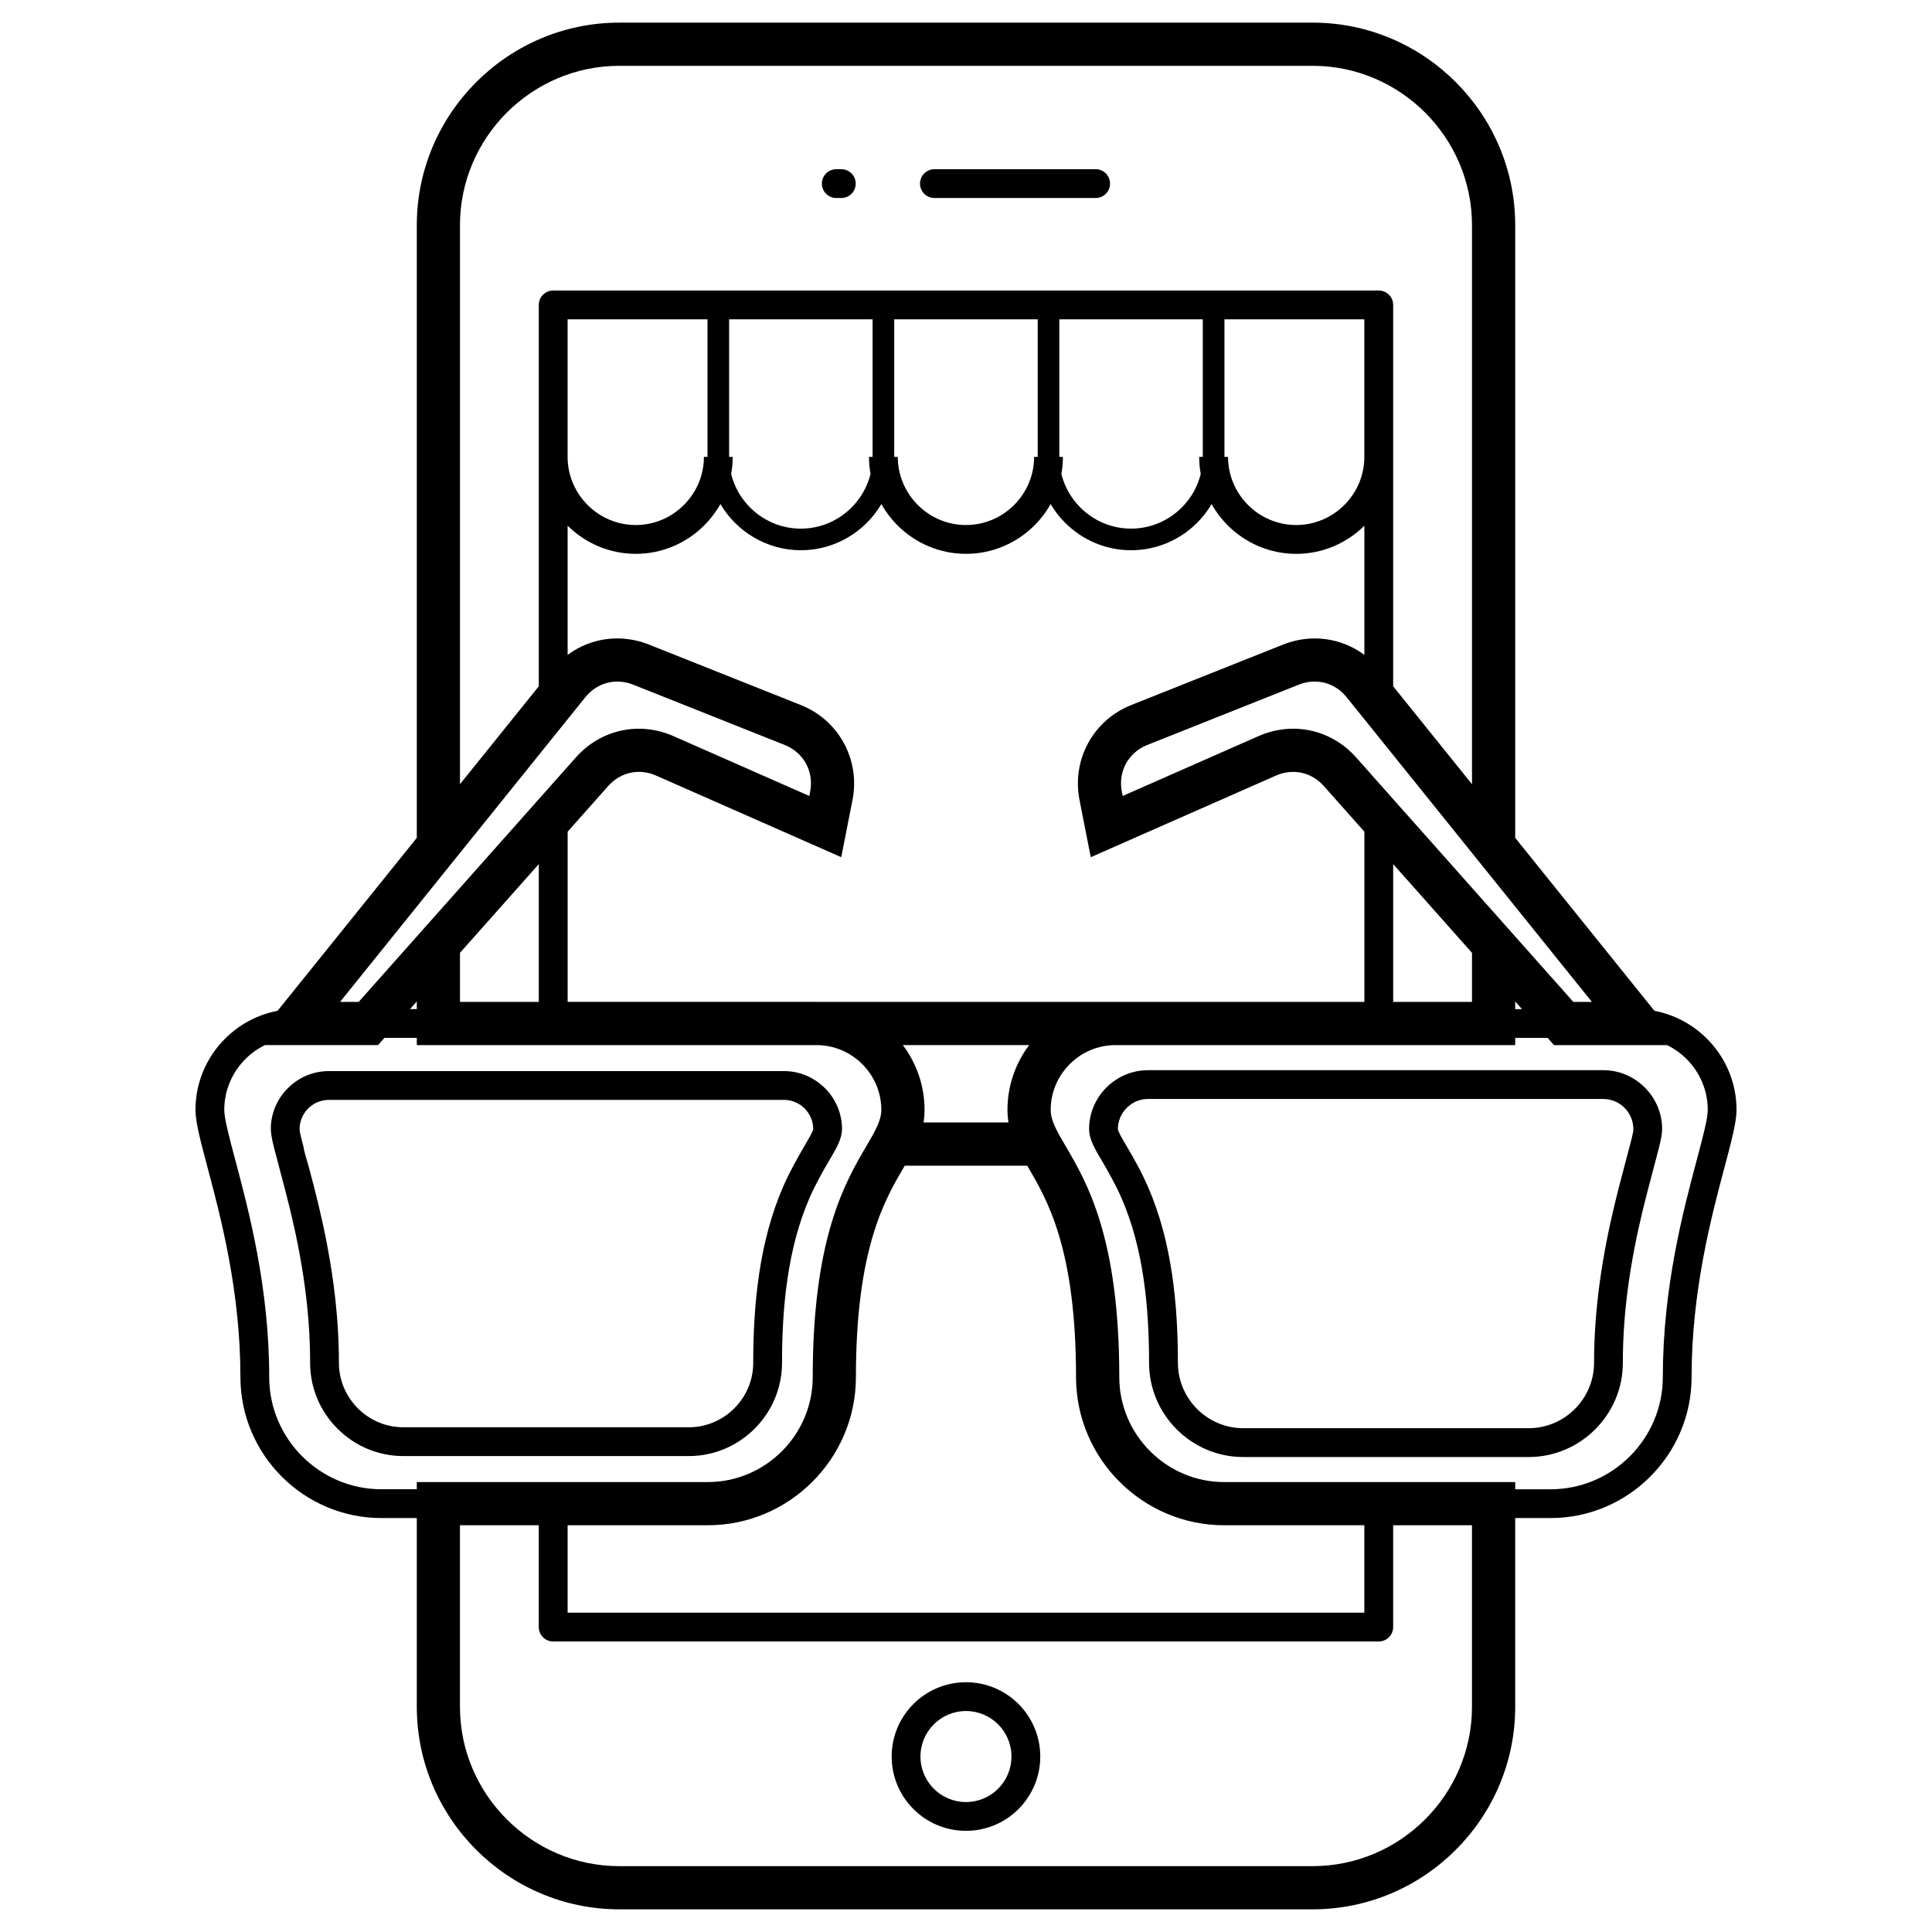 <?xml version="1.0" encoding="UTF-8"?>
<!-- Uploaded to: ICON Repo, www.svgrepo.com, Generator: ICON Repo Mixer Tools -->
<svg fill="#000000" width="800px" height="800px" version="1.1" viewBox="144 144 512 512" xmlns="http://www.w3.org/2000/svg">
 <path d="m565.87 409.51-65.008-80.754c-1.547-1.922-3.566-3.215-5.758-3.789-2.199-0.578-4.594-0.449-6.891 0.465l-40.207 16.004c-2.492 0.992-4.434 2.766-5.621 4.941-1.176 2.164-1.609 4.762-1.086 7.414l0.227 1.145 36.02-15.871c4.512-1.988 9.32-2.426 13.824-1.445 4.519 0.984 8.715 3.387 11.988 7.074l57.586 64.816h4.93zm-149.65 43.406h-32.449l-0.258 0.438c-5.062 8.629-12.688 21.613-12.688 55.594 0 10.801-4.414 20.621-11.527 27.734-7.113 7.113-16.926 11.527-27.73 11.527h-37.145v23.164h211.14v-23.164h-37.145c-10.801 0-20.621-4.414-27.734-11.527-7.113-7.113-11.527-16.93-11.527-27.734 0-33.98-7.621-46.969-12.684-55.594zm-27.488-11.449h22.531c-0.18-1.059-0.273-2.164-0.273-3.352 0-6.426 2.144-12.371 5.746-17.156h-33.473c3.602 4.785 5.746 10.73 5.746 17.156 0 1.184-0.094 2.293-0.273 3.352zm-28.41-31.957h145.25v-45.105l-10.758-12.109c-1.629-1.832-3.676-3.019-5.859-3.496-2.195-0.48-4.562-0.254-6.801 0.73l-49.09 21.633-2.984-15.18c-1.043-5.316-0.141-10.594 2.297-15.066 2.426-4.457 6.379-8.074 11.434-10.086l40.207-16.004c4.629-1.84 9.5-2.094 14-0.91 2.703 0.711 5.266 1.934 7.559 3.641v-34.238c-4.648 4.602-11.035 7.457-18.059 7.457-7.074 0-13.496-2.891-18.152-7.547-1.672-1.668-3.113-3.57-4.277-5.644-1.074 1.816-2.367 3.488-3.852 4.969-4.484 4.481-10.668 7.266-17.477 7.266-6.809 0-12.996-2.785-17.48-7.266-1.484-1.484-2.777-3.152-3.852-4.973-1.164 2.078-2.606 3.977-4.277 5.644-4.656 4.656-11.078 7.547-18.152 7.547-7.07 0-13.496-2.891-18.152-7.547-1.668-1.668-3.113-3.57-4.277-5.644-1.074 1.816-2.367 3.488-3.852 4.969-4.484 4.481-10.668 7.266-17.473 7.266-9.059 0-17.016-4.93-21.328-12.238-1.164 2.078-2.609 3.977-4.281 5.648-4.656 4.656-11.078 7.547-18.148 7.547-7.027 0-13.414-2.856-18.062-7.457v34.238c2.293-1.703 4.856-2.93 7.559-3.641 4.5-1.184 9.371-0.93 14 0.91l40.207 16.004c5.055 2.012 9.004 5.629 11.434 10.086 2.434 4.469 3.34 9.75 2.297 15.066l-2.984 15.18-49.09-21.633c-2.242-0.988-4.606-1.211-6.801-0.73-2.184 0.477-4.234 1.664-5.859 3.496l-10.758 12.109v45.105h65.895zm208.55 25.723h-120.64c-2.184 0-4.18 0.902-5.629 2.352-1.449 1.449-2.352 3.445-2.352 5.629v0.039c0.008 0.078-0.012 0.008 0 0.047 0.203 0.84 1.125 2.402 1.824 3.582v0.016l0.273 0.461c1.113 1.902 2.168 3.734 3.078 5.422 0.988 1.84 1.93 3.738 2.812 5.766 3.195 7.332 5.18 15.164 6.359 23.109 1.172 7.875 1.559 15.836 1.559 23.523 0 4.746 1.953 9.074 5.09 12.215 3.141 3.141 7.465 5.09 12.211 5.09h75.68c4.746 0 9.074-1.953 12.211-5.09 3.141-3.141 5.09-7.465 5.09-12.215 0-7.168 0.547-14.293 1.516-21.402 0.961-7.027 2.34-14 4.023-20.965 0.801-3.309 1.602-6.336 2.406-9.367l1.434-5.453c0.414-1.555 1.043-3.914 1.055-4.777h-0.016c0-2.191-0.902-4.191-2.352-5.644-1.441-1.441-3.434-2.336-5.629-2.336zm-120.64-7.633h120.64c4.277 0 8.188 1.766 11.023 4.606 2.832 2.832 4.59 6.731 4.59 11.012l-0.012 0.016c-0.012 1.891-0.785 4.789-1.297 6.699l-1.434 5.453c-0.832 3.152-1.668 6.305-2.375 9.223-1.621 6.699-2.949 13.418-3.875 20.188-0.914 6.688-1.426 13.469-1.426 20.391 0 6.852-2.809 13.09-7.328 17.609s-10.754 7.328-17.609 7.328h-75.68c-6.852 0-13.086-2.809-17.609-7.328-4.519-4.519-7.328-10.758-7.328-17.609 0-7.391-0.367-15-1.469-22.418-1.09-7.348-2.902-14.539-5.793-21.172-0.77-1.77-1.629-3.488-2.543-5.199-1-1.863-1.957-3.523-2.926-5.184l-0.266-0.449-0.004 0.004c-0.934-1.582-2.168-3.672-2.66-5.703-0.086-0.359-0.148-0.668-0.176-0.91-0.039-0.324-0.059-0.633-0.059-0.934 0-4.289 1.762-8.195 4.59-11.023 2.832-2.832 6.738-4.59 11.027-4.59zm105.89-8.547h-8.578v1.91h-105.95c-4.711 0-9 1.93-12.109 5.043-3.109 3.113-5.043 7.402-5.043 12.113 0 2.856 1.664 5.688 3.883 9.469 5.707 9.723 14.297 24.355 14.297 61.363 0 7.641 3.133 14.594 8.176 19.637 5.043 5.043 11.992 8.176 19.637 8.176h77.117v1.906h9.391c8.168 0 15.598-3.344 20.984-8.73 5.387-5.387 8.734-12.816 8.734-20.988 0-23.77 5.422-44.137 9.004-57.586 1.664-6.246 2.906-10.91 2.906-13.246 0-5.242-2.144-10.004-5.602-13.461-1.5-1.5-3.25-2.754-5.18-3.695h-29.965l-1.695-1.91zm-8.578-7.633h1.797l-1.797-2.023zm36.898 0.461c5.375 1.016 10.188 3.652 13.914 7.379 4.836 4.836 7.84 11.512 7.84 18.855 0 3.262-1.355 8.359-3.172 15.184-3.477 13.051-8.738 32.809-8.738 55.648 0 10.273-4.199 19.613-10.969 26.383-6.766 6.766-16.105 10.969-26.383 10.969h-9.391v50.027c0 14.766-6.035 28.184-15.758 37.906s-23.141 15.758-37.906 15.758h-183.76c-14.766 0-28.184-6.035-37.906-15.758s-15.758-23.141-15.758-37.906v-50.027h-9.391c-10.273 0-19.613-4.203-26.383-10.969-6.769-6.769-10.969-16.109-10.969-26.383 0-22.844-5.262-42.598-8.738-55.648-1.816-6.828-3.172-11.922-3.172-15.184 0-7.344 3-14.023 7.84-18.859 3.727-3.727 8.539-6.359 13.91-7.379l0.18-0.223 36.723-45.613v-162.38c0-14.762 6.035-28.184 15.758-37.906 9.723-9.723 23.141-15.758 37.906-15.758h183.76c14.766 0 28.184 6.035 37.906 15.758 9.723 9.723 15.758 23.145 15.758 37.906v162.38l36.898 45.836zm-351.31 23.598c-2.125 0-4.062 0.875-5.469 2.281-1.398 1.398-2.266 3.328-2.266 5.453h-0.012c0.031 0.902 0.645 3.207 1.059 4.75 0 0.75 1.234 4.699 1.422 5.414 0.809 3.059 1.617 6.113 2.422 9.445 1.68 6.961 3.059 13.938 4.016 20.961 0.969 7.109 1.512 14.234 1.512 21.398 0 4.68 1.922 8.941 5.019 12.039 3.094 3.094 7.359 5.019 12.039 5.019h75.68c4.676 0 8.941-1.922 12.035-5.019 3.094-3.094 5.019-7.359 5.019-12.039 0-7.703 0.391-15.684 1.566-23.574 1.184-7.961 3.172-15.809 6.375-23.156 0.859-1.977 1.809-3.879 2.82-5.766 0.992-1.844 2.019-3.633 3.082-5.449l0.27-0.457v-0.016c0.684-1.16 1.602-2.711 1.797-3.523l0.008-0.027h-0.016c0-2.113-0.875-4.047-2.281-5.453l0.004-0.008c-1.406-1.402-3.34-2.273-5.461-2.273h-120.64zm-10.836-3.117c2.785-2.785 6.625-4.516 10.836-4.516h120.64c4.211 0 8.051 1.734 10.836 4.519h0.012c2.785 2.785 4.519 6.629 4.519 10.848 0 0.301-0.02 0.609-0.059 0.918h-0.012c-0.039 0.301-0.09 0.59-0.16 0.867-0.48 2-1.711 4.082-2.633 5.641l-0.004-0.004-0.262 0.445c-1.027 1.754-2.016 3.469-2.934 5.18-0.898 1.672-1.75 3.394-2.551 5.227-2.898 6.652-4.715 13.855-5.809 21.223-1.105 7.434-1.473 15.062-1.473 22.469 0 6.785-2.781 12.961-7.258 17.434-4.477 4.477-10.648 7.258-17.434 7.258h-75.68c-6.785 0-12.961-2.781-17.434-7.258-4.477-4.477-7.254-10.648-7.254-17.434 0-6.918-0.512-13.699-1.422-20.387-0.922-6.769-2.25-13.484-3.867-20.184-0.711-2.945-1.555-6.121-2.394-9.297-0.316-1.195-0.648-2.445-1.199-4.578l-0.219-0.812c-0.512-1.91-1.277-4.773-1.301-6.668l-0.016-0.047c0-4.211 1.738-8.055 4.531-10.848zm139.23 10.852-0.012-0.004v0.004h0.016zm-106.87-31.797h1.797v-2.023zm1.797 7.633h-8.578l-1.695 1.91h-29.965c-1.926 0.938-3.676 2.191-5.18 3.695-3.457 3.457-5.602 8.223-5.602 13.461 0 2.336 1.242 7 2.906 13.246 3.582 13.453 9.004 33.816 9.004 57.586 0 8.168 3.344 15.598 8.734 20.988 5.387 5.387 12.816 8.73 20.984 8.73h9.391v-1.906h77.117c7.641 0 14.59-3.129 19.637-8.172 5.043-5.043 8.172-11.996 8.172-19.637 0-37.008 8.59-51.641 14.297-61.363 2.219-3.781 3.883-6.613 3.883-9.469 0-4.711-1.934-9-5.043-12.113-3.109-3.109-7.402-5.043-12.109-5.043h-105.95v-1.91zm279.64-67.23v-148.16c0-11.602-4.75-22.156-12.406-29.812-7.656-7.652-18.207-12.406-29.812-12.406h-183.76c-11.602 0-22.156 4.75-29.812 12.406-7.652 7.656-12.406 18.207-12.406 29.812v148.16l20.887-25.945v-101.07c0-2.109 1.711-3.816 3.82-3.816h218.78c2.109 0 3.82 1.707 3.82 3.816v101.07l20.887 25.945zm-20.887 21.176v36.516h20.887v-13.004zm-226.42 0-20.887 23.512v13.004h20.887zm12.344-44.238-65.008 80.754h4.93l57.586-64.816c3.273-3.684 7.469-6.086 11.988-7.074 4.504-0.98 9.312-0.543 13.824 1.445l36.02 15.871 0.227-1.145c0.52-2.656 0.09-5.25-1.086-7.414-1.188-2.176-3.129-3.949-5.621-4.941l-40.207-16.004c-2.293-0.914-4.691-1.043-6.891-0.465-2.191 0.578-4.211 1.867-5.758 3.789zm214.07 219.45v26.984c0 2.106-1.711 3.816-3.82 3.816h-218.78c-2.109 0-3.82-1.711-3.82-3.816v-26.984h-20.887v48.121c0 11.602 4.75 22.156 12.406 29.812 7.656 7.652 18.207 12.406 29.812 12.406h183.76c11.602 0 22.156-4.75 29.812-12.406 7.652-7.656 12.406-18.207 12.406-29.812v-48.121zm-7.637-283.13v-36.461h-37.074v36.461h0.953c0 4.965 2.031 9.48 5.305 12.754 3.273 3.273 7.789 5.305 12.754 5.305 4.969 0 9.48-2.031 12.754-5.305 3.273-3.273 5.309-7.789 5.309-12.754zm-42.805-36.461h-38.031v36.461h0.953c0 1.547-0.141 3.062-0.402 4.535 0.844 3.414 2.617 6.473 5.035 8.891 3.449 3.445 8.203 5.586 13.426 5.586 5.231 0 9.984-2.141 13.43-5.586 2.418-2.418 4.191-5.477 5.035-8.891-0.266-1.473-0.406-2.988-0.406-4.535h0.953v-36.461zm-43.754 0h-38.031v36.461h0.953c0 4.965 2.031 9.477 5.309 12.75 3.273 3.273 7.789 5.309 12.754 5.309 4.965 0 9.48-2.031 12.754-5.305 3.273-3.273 5.305-7.789 5.305-12.754h0.957zm-43.758 0h-38.027v36.461h0.953c0 1.547-0.141 3.062-0.406 4.535 2.047 8.289 9.566 14.48 18.465 14.48 5.231 0 9.984-2.141 13.43-5.586 2.414-2.418 4.191-5.477 5.035-8.891-0.266-1.473-0.402-2.992-0.402-4.535h0.953zm-43.754 0h-37.074v36.461c0 4.965 2.031 9.48 5.309 12.754 3.273 3.273 7.789 5.305 12.75 5.305 4.965 0 9.48-2.031 12.754-5.309 3.273-3.273 5.309-7.789 5.309-12.75h0.953zm68.496 361.19c5.438 0 10.359 2.207 13.922 5.769 3.562 3.566 5.769 8.488 5.769 13.922 0 5.438-2.207 10.359-5.769 13.922-3.562 3.566-8.488 5.769-13.922 5.769-5.438 0-10.359-2.203-13.922-5.769-3.562-3.562-5.769-8.488-5.769-13.922 0-5.438 2.207-10.359 5.769-13.922s8.488-5.769 13.922-5.769zm8.527 11.164c-2.18-2.18-5.195-3.531-8.527-3.531-3.332 0-6.344 1.348-8.527 3.531-2.18 2.18-3.531 5.195-3.531 8.527s1.348 6.344 3.531 8.527c2.18 2.184 5.195 3.531 8.527 3.531 3.332 0 6.344-1.348 8.527-3.531 2.18-2.18 3.531-5.195 3.531-8.527s-1.348-6.344-3.531-8.527zm-42.895-404.5c-2.106 0-3.816-1.711-3.816-3.816 0-2.109 1.711-3.816 3.816-3.816h1.336c2.109 0 3.816 1.707 3.816 3.816 0 2.106-1.707 3.816-3.816 3.816zm26.008 0c-2.106 0-3.816-1.711-3.816-3.816 0-2.109 1.711-3.816 3.816-3.816h42.73c2.106 0 3.816 1.707 3.816 3.816 0 2.106-1.711 3.816-3.816 3.816z"/>
</svg>